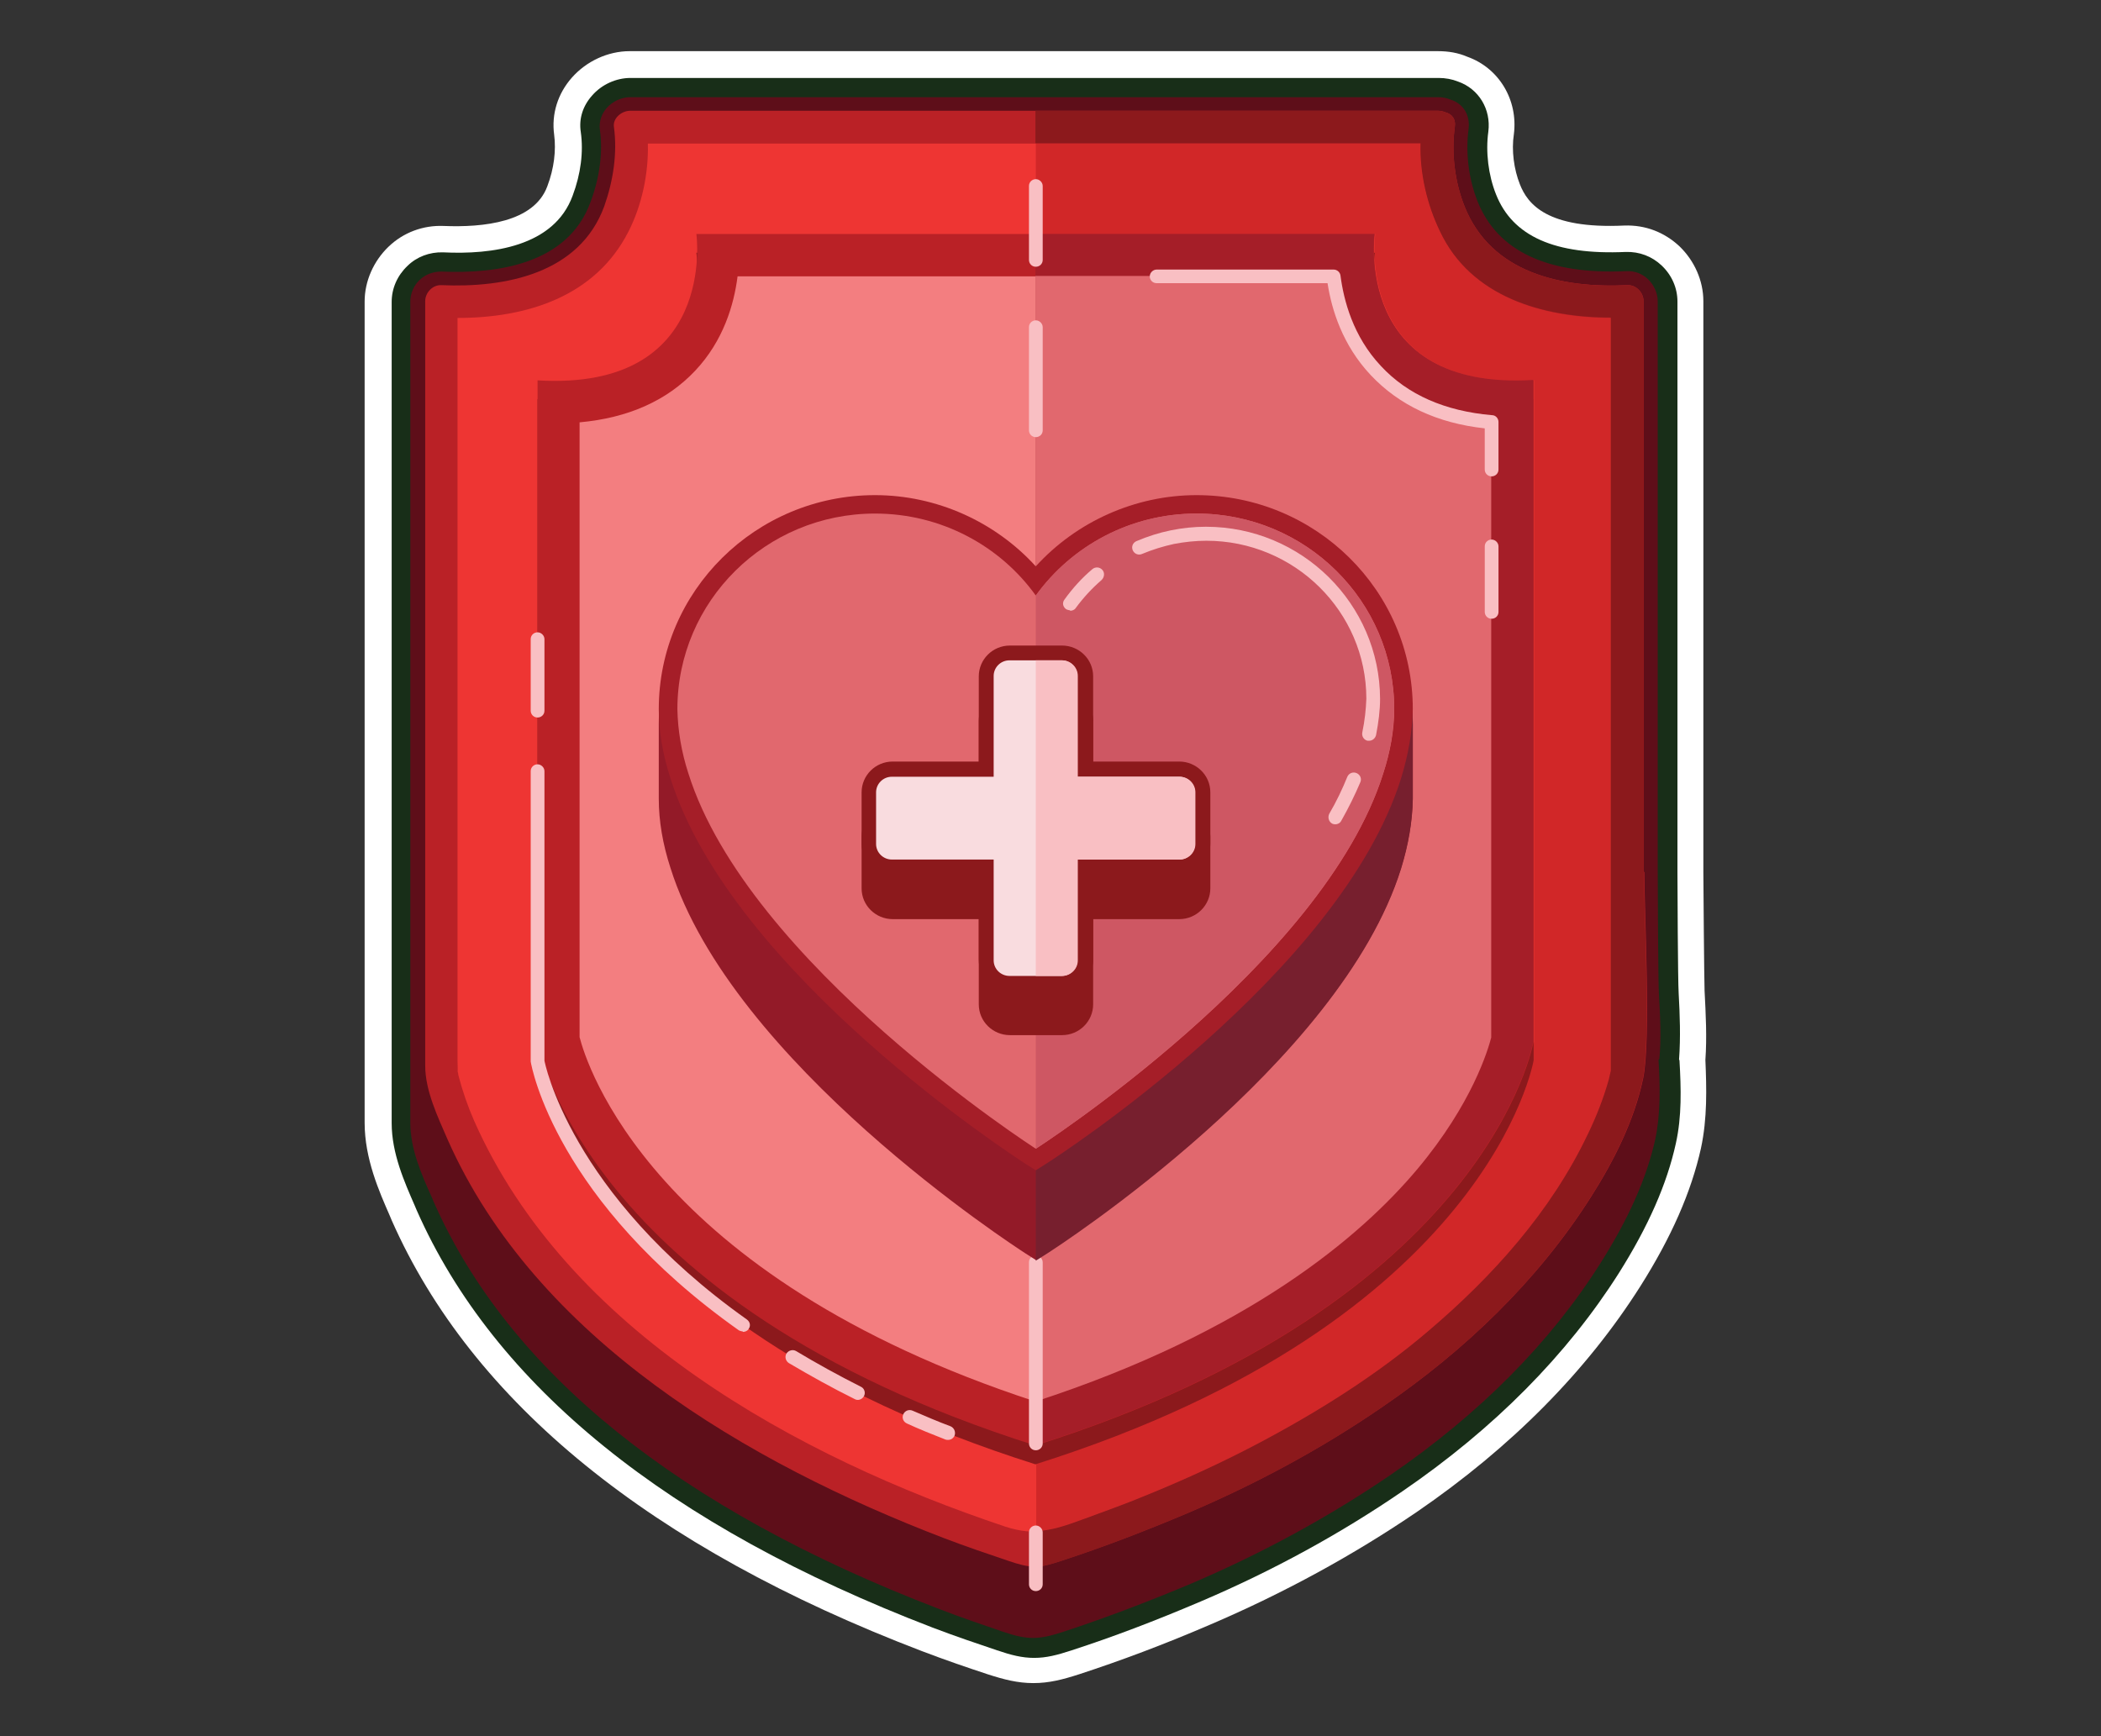 <svg width="121" height="100" viewBox="0 0 121 100" fill="none" xmlns="http://www.w3.org/2000/svg">
<rect x="0" y="0" width="121" height="100" fill="#333333" stroke="none"/>
<path d="M98.216 61.052C98.309 59.739 98.239 58.426 98.169 57.066C98.146 56.421 98.099 50.8 98.099 50.224V17.347C98.099 16.172 97.587 15.02 96.726 14.19C95.865 13.384 94.771 12.946 93.538 12.992C89.093 13.2 87.976 11.748 87.534 10.619C87.185 9.744 87.045 8.661 87.185 7.739C87.441 5.758 86.324 3.915 84.509 3.27C83.973 3.039 83.415 2.947 82.81 2.947H36.266C35.01 2.947 33.776 3.523 32.938 4.468C32.124 5.389 31.752 6.564 31.915 7.762C32.031 8.661 31.914 9.698 31.519 10.735C30.751 12.808 27.842 13.108 25.538 13.015C24.374 12.969 23.234 13.384 22.373 14.213C21.512 15.043 21 16.195 21 17.37V64.669C21 66.743 21.838 68.632 22.443 70.014L22.559 70.291C27.19 80.774 37.476 89.137 53.092 95.104C54.418 95.611 55.768 96.072 56.885 96.44C57.816 96.74 58.607 96.947 59.515 96.947C60.422 96.947 61.214 96.74 62.145 96.44C64.541 95.657 67.008 94.736 69.684 93.584C73.943 91.763 77.946 89.575 81.6 87.087C87.045 83.354 91.374 78.977 94.469 74.092C96.261 71.258 97.401 68.655 97.96 66.144C98.332 64.416 98.285 62.688 98.216 61.052Z" fill="white"/>
<path d="M96.7 61.029C96.793 59.738 96.747 58.471 96.677 57.204C96.631 56.513 96.607 50.868 96.607 50.246V17.369C96.607 16.586 96.282 15.849 95.7 15.296C95.141 14.766 94.42 14.489 93.629 14.512C89.556 14.697 87.112 13.614 86.158 11.195C85.716 10.089 85.553 8.752 85.716 7.577C85.879 6.287 85.158 5.112 83.971 4.698C83.622 4.559 83.249 4.49 82.854 4.49H36.31C35.496 4.49 34.658 4.859 34.099 5.504C33.564 6.103 33.331 6.84 33.448 7.601C33.611 8.752 33.448 10.02 32.982 11.264C31.912 14.213 28.328 14.674 25.512 14.535C24.744 14.512 24 14.789 23.464 15.319C22.883 15.872 22.557 16.609 22.557 17.392V64.692C22.557 66.443 23.301 68.102 23.883 69.438L24 69.714C28.468 79.829 38.451 87.892 53.694 93.744C55.021 94.251 56.324 94.689 57.418 95.057C58.232 95.334 58.861 95.495 59.559 95.495C60.257 95.495 60.885 95.334 61.723 95.057C64.073 94.297 66.494 93.376 69.147 92.247C73.312 90.473 77.222 88.33 80.783 85.888C86.065 82.271 90.254 78.031 93.233 73.331C94.932 70.636 96.002 68.194 96.514 65.867C96.863 64.3 96.817 62.71 96.724 61.075L96.7 61.029Z" fill="#182E18"/>
<path d="M95.564 61.007C95.68 59.786 95.61 58.519 95.54 57.275C95.494 56.537 95.471 50.87 95.471 50.225V17.348C95.471 16.887 95.261 16.426 94.912 16.081C94.563 15.758 94.144 15.597 93.679 15.62C89.118 15.827 86.232 14.468 85.091 11.588C84.579 10.298 84.393 8.777 84.58 7.418C84.673 6.634 84.277 5.966 83.532 5.736C83.323 5.644 83.067 5.598 82.834 5.598H36.291C35.802 5.598 35.29 5.828 34.941 6.22C34.638 6.565 34.499 7.003 34.545 7.441C34.731 8.754 34.545 10.206 34.01 11.634C32.707 15.228 28.611 15.781 25.423 15.643C24.98 15.643 24.538 15.781 24.189 16.104C23.84 16.426 23.631 16.887 23.631 17.371V64.67C23.631 66.191 24.282 67.665 24.864 68.956L24.98 69.232C29.309 79.047 39.107 86.926 54.047 92.663C55.35 93.17 56.653 93.608 57.724 93.976C58.469 94.23 58.981 94.345 59.493 94.345C60.005 94.345 60.517 94.23 61.285 93.976C63.589 93.216 65.985 92.317 68.615 91.211C72.711 89.46 76.551 87.364 80.065 84.968C85.208 81.443 89.304 77.319 92.189 72.734C93.818 70.154 94.842 67.827 95.331 65.615C95.634 64.186 95.61 62.62 95.517 61.03L95.564 61.007Z" fill="#5E0E19"/>
<path d="M94.653 58.517V20.64C94.653 20.157 94.234 19.696 93.722 19.719C89.928 19.903 85.879 19.028 84.343 15.18C83.785 13.775 83.575 12.116 83.785 10.595C83.855 10.135 83.599 9.858 83.249 9.766C83.133 9.72 82.993 9.674 82.831 9.674H36.287C35.822 9.674 35.286 10.088 35.356 10.595C35.566 12.139 35.31 13.729 34.798 15.18C33.378 19.051 29.119 19.88 25.419 19.719C24.907 19.696 24.488 20.157 24.488 20.64V64.668C24.488 66.12 25.21 67.618 25.768 68.908C30.865 80.427 43.082 87.57 54.392 91.901C55.603 92.362 56.813 92.776 58.046 93.191C59.396 93.652 59.768 93.629 61.118 93.191C63.585 92.385 65.982 91.463 68.379 90.449C72.335 88.767 76.151 86.717 79.689 84.275C84.367 81.072 88.555 77.064 91.604 72.271C92.93 70.198 94.117 67.848 94.629 65.429C95.095 63.286 94.699 60.683 94.699 58.517H94.653Z" fill="#5E0E19"/>
<path d="M82.927 7.302H36.383C36.383 7.302 37.896 18.084 25.492 17.347V61.743C25.492 61.743 28.494 79.622 59.655 89.437C90.816 79.599 93.818 61.743 93.818 61.743V17.347C81.438 18.084 82.927 7.302 82.927 7.302Z" fill="#EE3533"/>
<path d="M82.928 7.303H59.656V13.477H79.205C79.205 13.477 77.948 22.532 88.35 21.91V59.993C88.35 59.993 85.837 74.992 59.679 83.263V89.438C90.84 79.6 93.843 61.744 93.843 61.744V17.348C81.462 18.085 82.951 7.303 82.951 7.303H82.928Z" fill="#D12728"/>
<path d="M94.653 50.224V17.347C94.653 16.863 94.234 16.402 93.722 16.425C89.928 16.609 85.879 15.734 84.343 11.886C83.785 10.481 83.575 8.822 83.785 7.301C83.855 6.841 83.599 6.564 83.249 6.472C83.133 6.426 82.993 6.38 82.831 6.38H36.287C35.822 6.38 35.286 6.795 35.356 7.301C35.566 8.845 35.31 10.435 34.798 11.886C33.378 15.757 29.119 16.586 25.419 16.425C24.907 16.402 24.488 16.863 24.488 17.347V61.374C24.488 62.826 25.21 64.323 25.768 65.614C30.865 77.133 43.082 84.275 54.392 88.607C55.603 89.068 56.813 89.482 58.046 89.897C59.396 90.358 59.768 90.335 61.118 89.897C63.585 89.091 65.982 88.169 68.379 87.155C72.335 85.474 76.151 83.423 79.689 80.981C84.367 77.778 88.555 73.77 91.604 68.978C92.93 66.904 94.117 64.554 94.629 62.135C95.095 59.992 94.699 52.389 94.699 50.224H94.653ZM91.441 65.36C89.323 69.807 85.972 73.539 82.225 76.719C79.247 79.253 75.896 81.35 72.451 83.17C70.357 84.275 68.192 85.266 65.982 86.165C64.818 86.649 63.655 87.063 62.468 87.501C60.769 88.123 59.675 88.515 57.907 87.939C45.852 83.907 32.657 76.65 27.304 64.554C26.932 63.702 26.629 62.826 26.397 61.928C26.397 61.858 26.373 61.766 26.35 61.697C26.373 61.766 26.35 61.236 26.35 61.121V18.314C30.329 18.314 34.286 17.093 36.194 13.338C36.962 11.84 37.358 9.997 37.311 8.269H81.83C81.783 9.997 82.202 11.794 82.947 13.338C84.716 17.116 88.881 18.314 92.791 18.314V61.398C92.791 61.559 92.791 61.697 92.791 61.697C92.744 61.858 92.721 62.043 92.674 62.204C92.372 63.287 91.953 64.347 91.464 65.36H91.441Z" fill="#BA2126"/>
<path d="M94.655 50.224V17.347C94.655 16.863 94.236 16.402 93.724 16.425C89.931 16.609 85.881 15.734 84.346 11.886C83.787 10.481 83.578 8.822 83.787 7.301C83.857 6.841 83.601 6.564 83.252 6.472C83.135 6.426 82.996 6.38 82.833 6.38H59.631V8.246H81.809C81.762 9.974 82.181 11.771 82.926 13.315C84.695 17.093 88.86 18.291 92.77 18.291V61.374C92.77 61.536 92.77 61.674 92.77 61.674C92.723 61.835 92.7 62.02 92.653 62.181C92.351 63.264 91.932 64.324 91.443 65.337C89.326 69.784 85.975 73.516 82.228 76.696C79.249 79.23 75.898 81.326 72.454 83.147C70.359 84.252 68.195 85.243 65.984 86.142C64.82 86.626 63.657 87.04 62.47 87.478C61.4 87.87 60.562 88.169 59.654 88.192V90.243C60.05 90.243 60.469 90.127 61.097 89.92C63.564 89.114 65.961 88.192 68.358 87.178C72.314 85.497 76.13 83.446 79.668 81.004C84.345 77.802 88.534 73.793 91.583 69.001C92.909 66.927 94.096 64.577 94.608 62.158C95.074 60.015 94.678 52.412 94.678 50.247L94.655 50.224Z" fill="#8C191C"/>
<path d="M79.178 14.56H40.105C40.105 14.56 41.361 23.614 30.959 22.992V61.076C30.959 61.076 33.472 76.074 59.63 84.345C85.787 76.097 88.324 61.076 88.324 61.076V22.992C77.921 23.614 79.178 14.56 79.178 14.56Z" fill="#8C191C"/>
<path d="M79.178 13.477H40.105C40.105 13.477 41.361 22.531 30.959 21.909V59.993C30.959 59.993 33.472 74.991 59.63 83.262C85.787 75.014 88.324 59.993 88.324 59.993V21.909C77.921 22.531 79.178 13.477 79.178 13.477Z" fill="#BA2126"/>
<path d="M33.379 24.281V59.739C33.751 61.19 37.428 73.47 59.629 80.727C71.87 76.742 78.363 71.235 81.644 67.319C84.786 63.563 85.694 60.476 85.88 59.762V24.327C83.064 24.074 80.83 23.083 79.224 21.355C77.595 19.627 76.99 17.554 76.781 15.918H42.478C42.269 17.554 41.664 19.627 40.035 21.355C38.406 23.083 36.172 24.074 33.379 24.327V24.281Z" fill="#F37E80"/>
<path d="M79.179 13.476H59.631V83.239C85.788 74.991 88.302 59.969 88.302 59.969V21.886C77.899 22.508 79.156 13.453 79.156 13.453L79.179 13.476Z" fill="#A51E28"/>
<path d="M79.226 21.333C77.597 19.605 76.992 17.531 76.782 15.896H59.631V80.728C71.872 76.742 78.365 71.236 81.646 67.319C84.788 63.564 85.695 60.476 85.882 59.762V24.328C83.066 24.074 80.831 23.084 79.226 21.356V21.333Z" fill="#E1686E"/>
<path d="M85.905 27.439C85.672 27.439 85.509 27.254 85.509 27.047V24.674C82.763 24.374 80.575 23.338 78.946 21.61C77.317 19.882 76.689 17.831 76.456 16.311H66.612C66.38 16.311 66.217 16.126 66.217 15.919C66.217 15.712 66.403 15.527 66.612 15.527H76.805C77.015 15.527 77.178 15.689 77.201 15.873C77.387 17.301 77.922 19.375 79.528 21.08C81.064 22.739 83.228 23.683 85.928 23.914C86.137 23.914 86.3 24.098 86.3 24.305V27.047C86.3 27.277 86.114 27.439 85.905 27.439Z" fill="#F9BFC3"/>
<path d="M85.905 35.64C85.673 35.64 85.51 35.456 85.51 35.248V31.47C85.51 31.239 85.696 31.078 85.905 31.078C86.115 31.078 86.301 31.262 86.301 31.47V35.248C86.301 35.479 86.115 35.64 85.905 35.64Z" fill="#F9BFC3"/>
<path d="M52.397 81.626C53.118 81.925 53.839 82.248 54.607 82.547L52.397 81.626Z" fill="#BA2126"/>
<path d="M45.672 78.17C46.836 78.861 48.092 79.552 49.419 80.243L45.672 78.17Z" fill="#BA2126"/>
<path d="M30.96 41.329C30.727 41.329 30.564 41.145 30.564 40.938V36.813C30.564 36.583 30.751 36.422 30.96 36.422C31.169 36.422 31.356 36.606 31.356 36.813V40.938C31.356 41.168 31.169 41.329 30.96 41.329Z" fill="#F9BFC3"/>
<path d="M54.582 82.938C54.582 82.938 54.489 82.938 54.443 82.915C53.675 82.616 52.93 82.316 52.232 81.994C52.023 81.901 51.929 81.671 52.022 81.464C52.115 81.256 52.348 81.164 52.558 81.256C53.256 81.556 54.001 81.879 54.745 82.155C54.955 82.247 55.048 82.478 54.978 82.685C54.908 82.846 54.769 82.938 54.606 82.938H54.582Z" fill="#F9BFC3"/>
<path d="M49.414 80.636C49.414 80.636 49.298 80.636 49.228 80.59C47.925 79.945 46.645 79.23 45.435 78.516C45.249 78.401 45.179 78.147 45.295 77.963C45.411 77.779 45.667 77.71 45.854 77.825C47.041 78.539 48.297 79.23 49.577 79.875C49.786 79.968 49.856 80.221 49.763 80.405C49.694 80.543 49.554 80.636 49.391 80.636H49.414Z" fill="#F9BFC3"/>
<path d="M42.782 76.695C42.782 76.695 42.619 76.672 42.55 76.626C32.031 69.184 30.611 61.466 30.564 61.144V60.015V44.417C30.564 44.187 30.751 44.025 30.96 44.025C31.169 44.025 31.356 44.21 31.356 44.417V61.097C31.356 61.097 32.775 68.746 43.015 76.004C43.201 76.142 43.248 76.372 43.108 76.557C43.038 76.672 42.898 76.718 42.782 76.718V76.695Z" fill="#F9BFC3"/>
<path d="M59.655 91.648C59.423 91.648 59.26 91.464 59.26 91.257V88.262C59.26 88.031 59.446 87.87 59.655 87.87C59.865 87.87 60.051 88.054 60.051 88.262V91.257C60.051 91.487 59.865 91.648 59.655 91.648Z" fill="#F9BFC3"/>
<path d="M59.655 83.537C59.423 83.537 59.26 83.352 59.26 83.145V72.708C59.26 72.478 59.446 72.316 59.655 72.316C59.865 72.316 60.051 72.501 60.051 72.708V83.145C60.051 83.375 59.865 83.537 59.655 83.537Z" fill="#F9BFC3"/>
<path d="M59.655 25.18C59.423 25.18 59.26 24.995 59.26 24.788V18.844C59.26 18.613 59.446 18.452 59.655 18.452C59.865 18.452 60.051 18.637 60.051 18.844V24.788C60.051 25.018 59.865 25.18 59.655 25.18Z" fill="#F9BFC3"/>
<path d="M59.655 15.365C59.423 15.365 59.26 15.181 59.26 14.973V10.711C59.26 10.481 59.446 10.319 59.655 10.319C59.865 10.319 60.051 10.504 60.051 10.711V14.973C60.051 15.204 59.865 15.365 59.655 15.365Z" fill="#F9BFC3"/>
<path d="M81.365 41.7C81.365 34.903 75.779 29.374 68.914 29.374C65.377 29.374 62.002 30.895 59.652 33.475C57.302 30.895 53.927 29.374 50.39 29.374C43.525 29.374 37.94 34.903 37.94 41.7C37.94 42.391 37.94 45.248 37.94 46.008C37.94 47.298 38.172 48.635 38.614 49.994C42.152 61.237 58.395 71.766 59.07 72.204L59.652 72.573L60.234 72.204C60.932 71.766 77.176 61.237 80.69 49.994C81.109 48.635 81.341 47.298 81.365 46.008C81.365 45.248 81.365 42.391 81.365 41.7Z" fill="#931A28"/>
<path d="M68.915 29.395C65.377 29.395 62.003 30.916 59.652 33.496V72.617L60.234 72.249C60.932 71.811 77.176 61.282 80.69 50.039C81.109 48.679 81.342 47.343 81.365 46.053C81.365 45.293 81.365 42.436 81.365 41.745C81.365 34.925 75.78 29.419 68.915 29.419V29.395Z" fill="#771F2E"/>
<path d="M68.914 28.52C65.377 28.52 62.002 30.041 59.652 32.621C57.302 30.041 53.927 28.52 50.39 28.52C43.525 28.52 37.94 34.05 37.94 40.846C37.94 42.137 38.172 43.473 38.614 44.832C42.152 56.075 58.395 66.604 59.07 67.042L59.652 67.411L60.234 67.042C60.932 66.604 77.176 56.075 80.69 44.832C81.109 43.473 81.341 42.137 81.365 40.846C81.365 34.027 75.779 28.52 68.914 28.52Z" fill="#A51E28"/>
<path d="M80.296 40.847C80.296 42.068 80.063 43.312 79.667 44.533C76.223 55.546 59.654 66.167 59.654 66.167C59.654 66.167 43.084 55.523 39.64 44.533C39.245 43.312 39.035 42.068 39.012 40.847C39.012 34.627 44.108 29.581 50.392 29.581C54.208 29.581 57.606 31.447 59.654 34.304C61.725 31.447 65.099 29.581 68.916 29.581C75.199 29.581 80.296 34.627 80.296 40.847Z" fill="#E1686E"/>
<path d="M59.652 66.167C59.652 66.167 76.222 55.523 79.666 44.533C80.062 43.312 80.271 42.068 80.294 40.847C80.294 34.627 75.198 29.581 68.915 29.581C65.098 29.581 61.7 31.447 59.652 34.304V66.167Z" fill="#CE5763"/>
<path d="M67.913 43.865H62.956V38.958C62.956 37.967 62.141 37.184 61.164 37.184H58.162C57.161 37.184 56.37 37.99 56.37 38.958V43.865H51.413C50.412 43.865 49.621 44.671 49.621 45.639V48.611C49.621 49.602 50.436 50.385 51.413 50.385H56.37V55.292C56.37 56.283 57.184 57.066 58.162 57.066H61.164C62.165 57.066 62.956 56.26 62.956 55.292V50.385H67.913C68.913 50.385 69.705 49.579 69.705 48.611V45.639C69.705 44.648 68.89 43.865 67.913 43.865Z" fill="#8C191C"/>
<path d="M67.913 46.423H62.956V41.515C62.956 40.525 62.141 39.741 61.164 39.741H58.162C57.161 39.741 56.37 40.548 56.37 41.515V46.423H51.413C50.412 46.423 49.621 47.229 49.621 48.197V51.169C49.621 52.159 50.436 52.943 51.413 52.943H56.37V57.85C56.37 58.841 57.184 59.624 58.162 59.624H61.164C62.165 59.624 62.956 58.818 62.956 57.85V52.943H67.913C68.913 52.943 69.705 52.136 69.705 51.169V48.197C69.705 47.206 68.89 46.423 67.913 46.423Z" fill="#8C191C"/>
<path d="M68.817 45.639V48.611C68.817 49.095 68.421 49.51 67.909 49.51H62.044V55.316C62.044 55.799 61.649 56.214 61.137 56.214H58.135C57.646 56.214 57.227 55.822 57.227 55.316V49.51H51.363C50.874 49.51 50.455 49.118 50.455 48.611V45.639C50.455 45.155 50.851 44.741 51.363 44.741H57.227V38.935C57.227 38.451 57.623 38.036 58.135 38.036H61.137C61.626 38.036 62.044 38.428 62.044 38.935V44.741H67.909C68.398 44.741 68.817 45.132 68.817 45.639Z" fill="#F9DCDF"/>
<path d="M59.652 56.214H61.165C61.654 56.214 62.073 55.822 62.073 55.316V49.51H67.937C68.426 49.51 68.845 49.118 68.845 48.611V45.639C68.845 45.155 68.449 44.741 67.937 44.741H62.073V38.935C62.073 38.451 61.677 38.036 61.165 38.036H59.652V56.191V56.214Z" fill="#F9BFC3"/>
<path d="M61.63 35.157C61.63 35.157 61.467 35.134 61.397 35.088C61.211 34.95 61.164 34.719 61.304 34.535C61.769 33.89 62.305 33.291 62.91 32.784C63.072 32.646 63.328 32.646 63.491 32.83C63.631 32.991 63.608 33.245 63.445 33.406C62.886 33.89 62.398 34.42 61.955 35.019C61.886 35.134 61.746 35.18 61.63 35.18V35.157Z" fill="#F9BFC3"/>
<path d="M78.853 42.667C78.853 42.667 78.807 42.667 78.76 42.667C78.551 42.621 78.411 42.413 78.458 42.183C78.597 41.515 78.667 40.87 78.69 40.248C78.69 35.225 74.548 31.147 69.475 31.147C68.846 31.147 68.218 31.216 67.613 31.331C66.984 31.47 66.379 31.654 65.774 31.907C65.565 32 65.332 31.907 65.239 31.7C65.146 31.493 65.239 31.262 65.449 31.17C66.1 30.894 66.752 30.686 67.427 30.548C68.102 30.41 68.776 30.341 69.451 30.341C74.967 30.341 79.458 34.787 79.481 40.248C79.481 40.916 79.388 41.63 79.249 42.344C79.202 42.529 79.039 42.667 78.853 42.667Z" fill="#F9BFC3"/>
<path d="M76.921 47.482C76.921 47.482 76.782 47.482 76.712 47.436C76.526 47.321 76.456 47.09 76.549 46.883C76.968 46.169 77.317 45.431 77.596 44.74C77.689 44.533 77.922 44.441 78.131 44.533C78.341 44.625 78.434 44.855 78.341 45.063C78.038 45.777 77.666 46.537 77.247 47.275C77.177 47.413 77.037 47.482 76.898 47.482H76.921Z" fill="#F9BFC3"/>
</svg>

